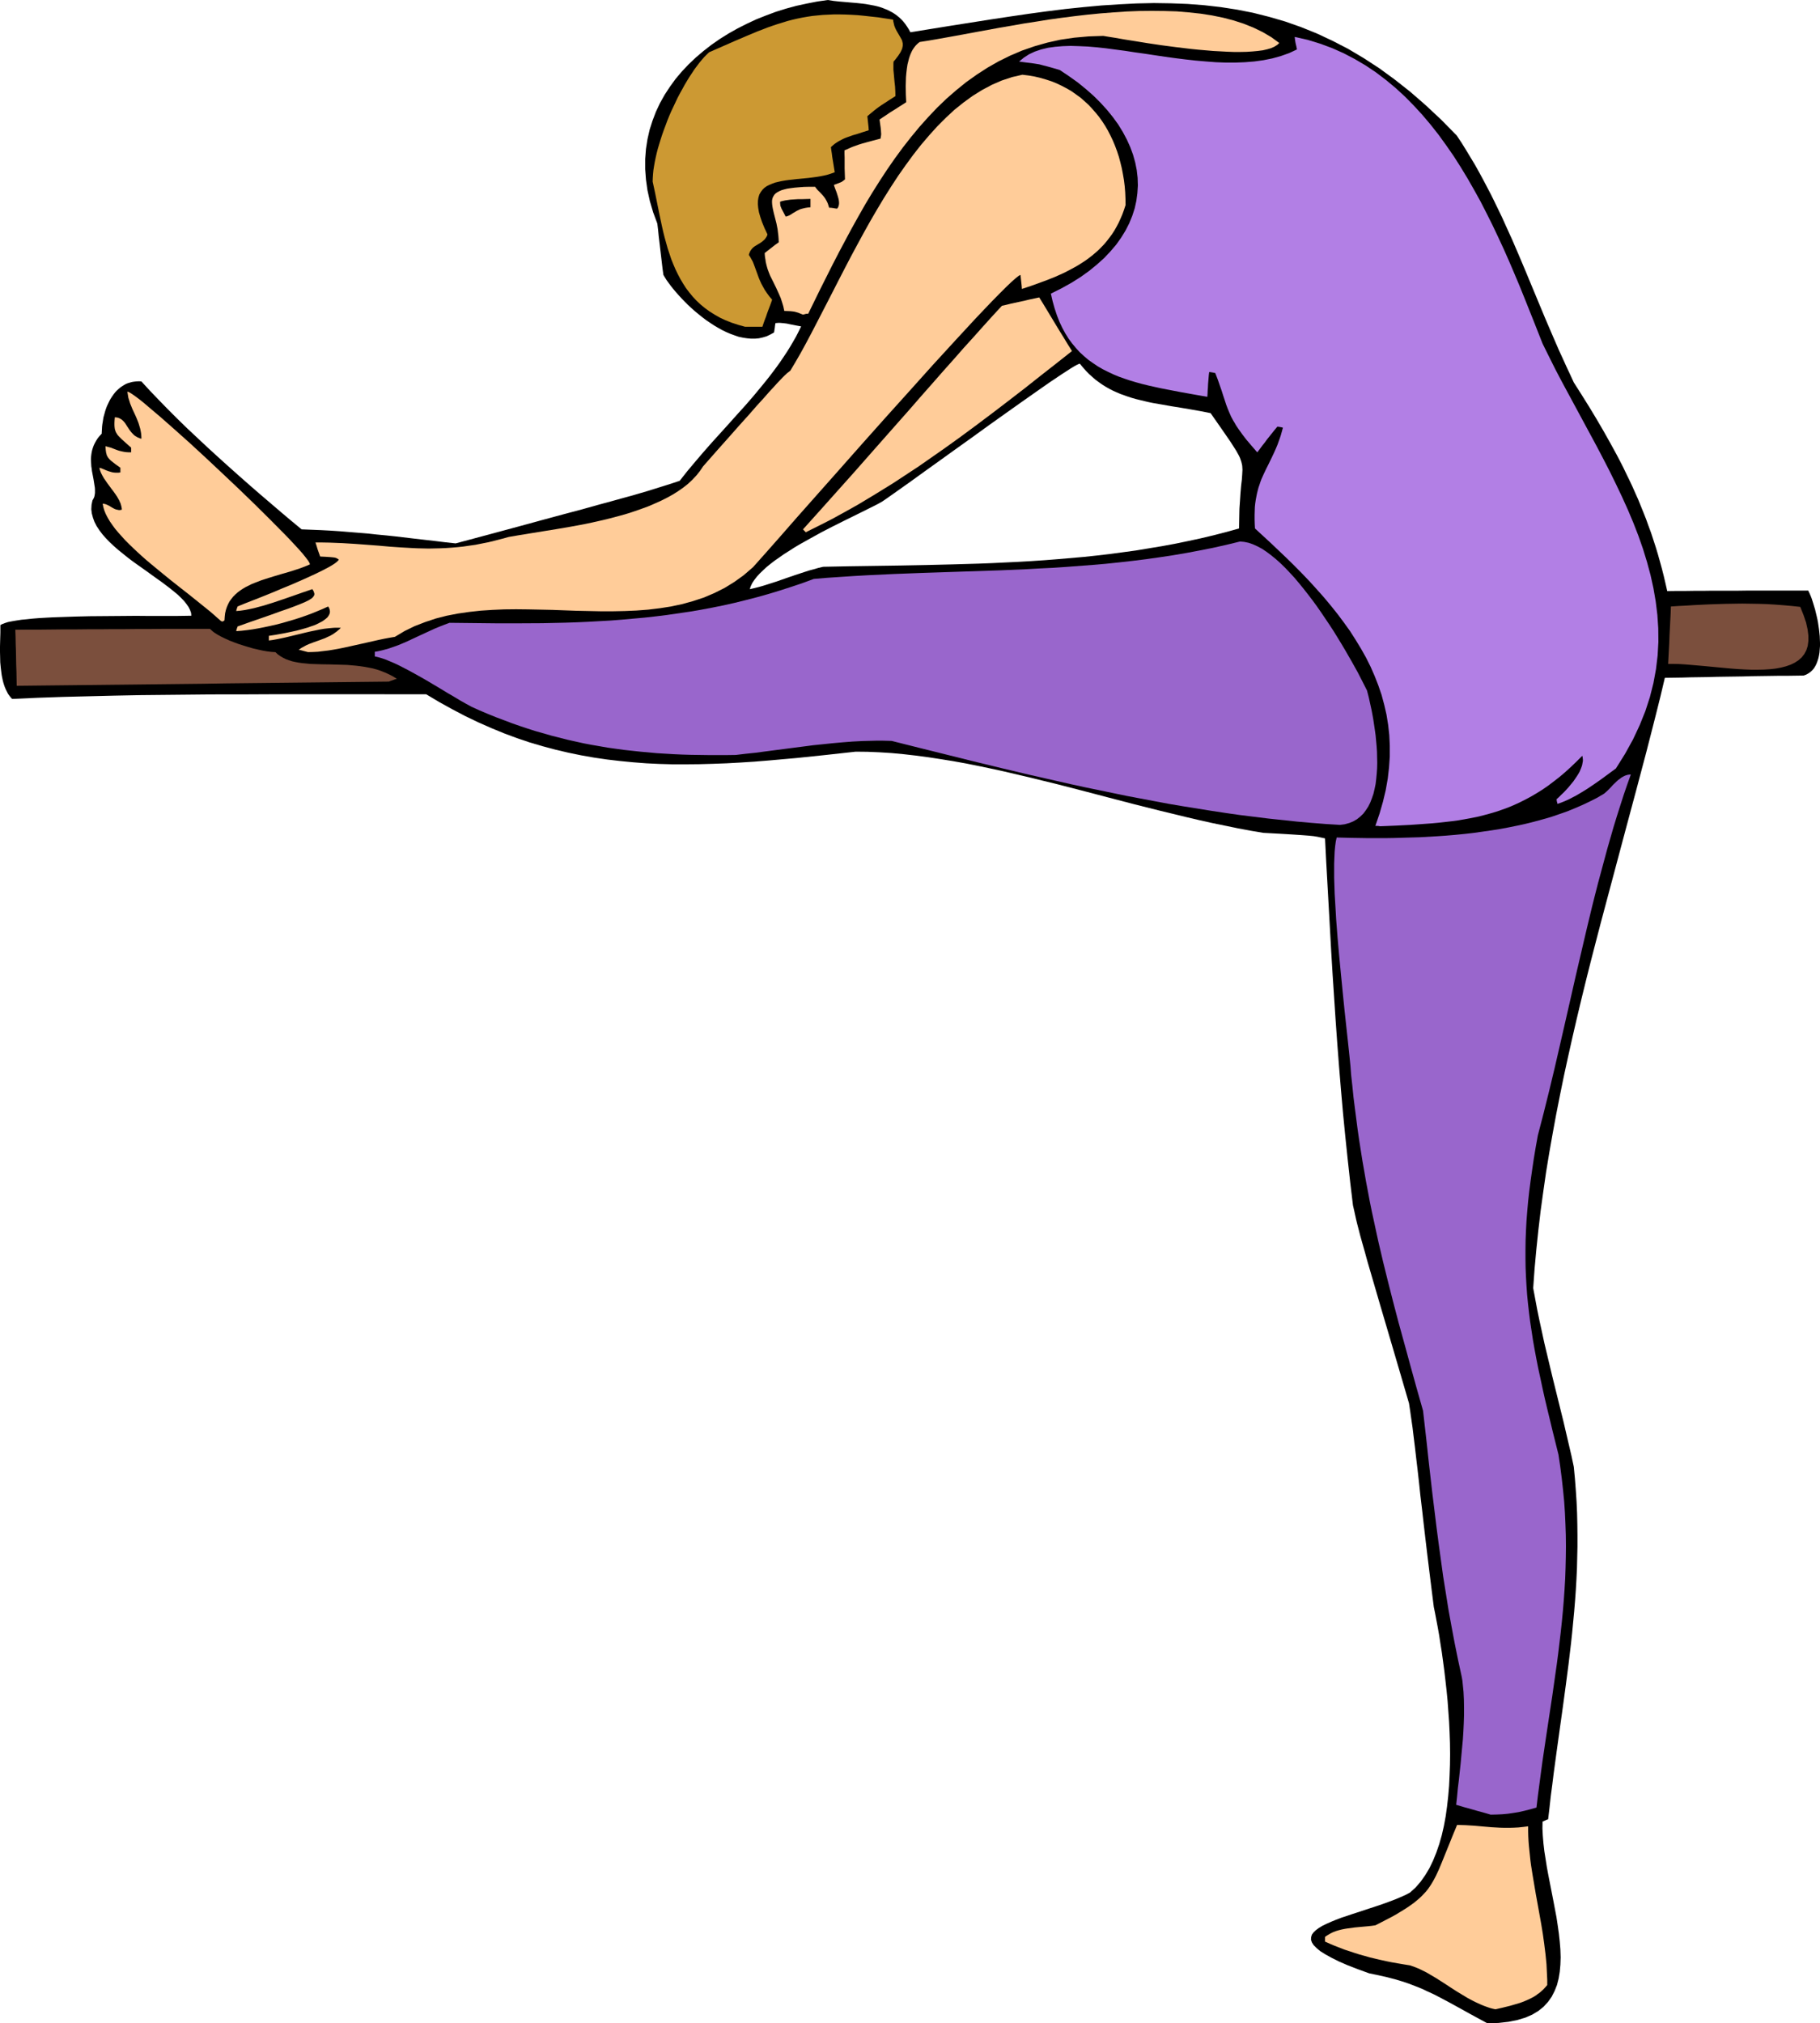 <svg xmlns="http://www.w3.org/2000/svg" fill-rule="evenodd" height="8.226in" preserveAspectRatio="none" stroke-linecap="round" viewBox="0 0 14392 16000" width="7.399in"><style>.brush1{fill:#000}.pen1{stroke:none}.brush2{fill:#fc9}.brush3{fill:#96c}</style><path class="pen1 brush1" d="m11762 16000-74-40-68-37-63-35-58-32-55-30-53-28-50-26-50-23-49-23-50-20-52-20-54-18-57-17-62-16-66-15-73-15-91-33-80-31-69-30-58-29-49-27-40-25-30-25-23-23-14-22-7-21 1-20 6-20 13-18 19-18 23-17 28-17 33-16 36-16 39-16 42-16 90-30 95-31 48-16 49-16 47-16 47-17 45-17 43-18 41-18 38-20 44-40 40-46 36-51 33-55 29-60 26-64 23-67 20-70 17-74 14-76 11-79 9-80 7-82 4-83 3-84 1-85-1-85-3-85-4-85-6-83-6-83-8-81-9-80-9-77-10-75-10-73-11-69-10-65-11-62-11-58-10-53-10-49-18-143-17-137-16-131-15-126-14-120-13-115-13-109-11-104-11-98-11-92-10-87-10-81-9-75-10-69-9-64-9-59-69-236-61-208-53-180-46-156-39-134-33-113-28-96-22-80-19-67-16-57-12-47-11-42-9-37-8-36-8-37-9-39-22-183-20-183-19-182-18-183-16-183-15-182-14-182-13-182-12-182-12-182-11-180-10-181-10-180-10-180-10-178-9-179-32-7-28-6-31-5-40-4-53-4-74-5-99-6-131-7-101-17-101-19-102-21-102-21-103-23-102-24-103-25-103-25-207-52-207-54-206-54-206-53-103-25-102-25-102-24-102-24-101-22-100-21-100-20-100-18-99-16-98-15-98-13-96-11-96-9-95-6-95-4-93-1-236 26-230 24-113 10-112 10-111 9-110 7-109 6-108 4-107 3-106 1h-106l-105-3-104-5-104-8-103-10-102-12-103-15-102-18-102-21-102-24-101-27-102-30-101-34-102-38-102-42-102-45-102-49-103-54-103-57-104-62H2136l-206 1h-205l-206 2-205 2-205 2-204 4-203 5-203 5-202 7-201 9-12-13-11-14-10-14-8-16-8-16-8-18-6-17-6-19-5-19-4-19-4-20-3-21-5-41-4-42-1-43-1-41v-41l1-39 2-72v-59l15-8 21-8 25-8 31-6 35-6 39-6 43-4 46-5 49-4 52-3 55-3 57-2 118-4 122-3 124-1 123-1 118-1 112 1h193l75-1 57-1-2-22-8-23-12-24-16-23-19-24-24-25-26-25-30-25-31-25-34-26-36-27-37-26-76-55-79-56-39-28-38-29-37-30-36-29-34-30-33-31-30-31-27-31-24-32-21-32-17-33-12-33-9-34-4-33 2-35 7-34 6-11 6-11 4-12 2-12 2-13v-28l-1-15-10-63-13-69-2-18-3-18-1-18-1-19-1-18 1-19 2-19 3-19 4-18 6-19 7-19 9-18 10-18 12-19 15-18 16-17 1-18 1-18 1-19 2-18 3-18 3-19 3-19 5-18 5-18 5-18 6-18 7-18 8-17 8-17 8-16 10-16 10-15 10-14 11-14 12-13 13-12 13-11 14-10 14-9 15-9 16-7 17-5 17-5 18-3 19-2 19-1 20 1 67 73 70 73 72 74 75 75 77 75 80 75 80 75 82 75 83 75 83 74 84 74 84 73 83 71 83 71 83 70 81 67 77 3 75 3 75 4 75 5 73 6 74 6 74 6 73 8 74 7 75 8 76 9 76 9 78 9 79 9 81 10 83 9 258-69 226-61 198-54 170-46 147-39 125-35 107-29 90-25 77-21 65-19 58-17 51-16 48-15 48-15 50-16 54-18 29-37 30-38 31-37 31-37 64-75 65-74 67-74 67-74 67-75 67-74 65-75 63-76 31-38 31-39 29-38 29-39 28-39 27-40 26-39 25-40 24-41 23-40 21-41 20-41-33-6-30-6-26-5-23-5-23-3-22-2-11-1h-11l-12 1-12 1-3 17-2 18-3 19-3 20-29 16-29 14-30 9-31 7-31 3h-32l-32-3-33-5-33-7-32-11-33-12-33-14-33-16-32-18-32-19-32-21-31-21-30-23-30-24-29-24-28-25-27-25-25-25-25-26-23-25-22-25-21-25-19-24-17-23-16-22-13-21-12-20-7-51-6-51-6-51-6-51-6-51-6-50-5-51-6-50-33-89-26-88-19-86-12-85-6-82v-81l6-79 12-77 17-75 23-72 27-71 32-68 37-66 42-64 45-62 50-59 53-56 57-54 60-51 63-49 66-46 69-43 71-40 73-37 75-35 78-31 78-29 80-25 81-22 83-18 82-16 84-12 45 7 46 5 47 4 46 4 47 4 46 5 23 3 22 4 22 4 22 4 22 5 22 6 21 7 20 8 20 8 20 10 19 10 19 12 18 13 17 14 17 16 16 17 15 19 14 20 14 22 13 24 322-52 311-49 152-23 150-22 147-20 145-18 144-15 141-13 139-9 138-7 136-3 134 2 133 5 131 10 131 15 129 20 127 25 127 32 127 37 125 44 124 50 124 58 124 64 123 73 123 80 122 89 123 97 122 106 123 115 123 125 38 57 36 58 35 58 35 58 33 59 32 59 31 59 31 59 29 59 29 60 29 60 27 60 55 121 52 121 52 123 51 123 52 125 52 125 54 126 55 127 29 63 29 64 30 64 30 65 61 96 60 96 58 96 56 96 54 96 53 97 25 48 25 49 24 50 24 49 24 51 22 50 23 51 21 52 21 52 21 53 19 53 20 54 18 55 18 55 17 56 16 57 16 58 15 59 14 60 14 61 69-1h70l69-1h69l70-1h209l70-1h489l6 13 7 15 7 16 7 18 13 41 14 46 6 25 6 25 6 26 5 26 4 27 4 27 3 27 3 28 1 27 1 26v26l-2 26-2 25-4 24-5 22-7 22-8 21-9 18-11 18-13 15-15 14-16 11-18 10-20 7-69 1-68 1h-69l-68 1-69 1-68 1-69 2-68 1-69 1-68 1-69 2-68 1-69 1-69 2-68 1-69 1-35 148-37 148-38 149-38 148-79 298-80 298-80 300-80 300-40 150-39 150-39 151-38 151-37 151-36 151-35 151-34 152-33 151-31 152-30 152-28 152-27 153-25 152-22 153-21 152-18 153-16 153-14 153-11 154 16 86 16 86 18 87 19 87 19 88 21 88 21 88 21 88 22 89 22 89 22 89 22 89 21 90 21 90 21 90 19 89 9 94 7 92 6 91 4 90 2 89 1 88v88l-2 86-2 87-4 85-5 85-6 85-7 85-8 84-8 84-9 84-20 168-22 168-23 170-24 171-24 173-24 177-11 89-12 91-10 91-11 93-11 3-11 5-11 5-11 5-1 55 3 57 5 60 7 61 10 63 10 64 12 65 13 66 26 133 25 132 10 66 9 64 7 64 5 62 2 61-2 58-5 56-9 54-13 51-19 48-23 45-29 41-35 38-41 33-48 29-55 24-63 19-70 14-79 9-88 3zM5929 4659l8-24 12-25 16-24 20-26 23-25 26-25 28-26 32-26 34-26 36-25 37-26 40-25 40-26 42-25 43-24 43-24 87-48 87-45 84-42 79-39 73-36 64-32 54-27 41-23 52-36 75-53 93-66 108-78 120-86 128-92 133-95 134-97 132-94 127-90 118-83 106-74 91-61 71-46 28-17 22-12 15-7 8-2 24 29 24 27 24 25 26 23 25 22 27 20 27 19 27 17 28 16 29 15 29 13 30 13 31 11 31 11 31 10 32 9 33 8 33 8 34 8 34 7 70 12 73 13 75 12 77 13 79 14 81 16 63 90 52 75 42 61 32 50 14 22 11 20 10 18 8 17 6 17 5 15 4 16 3 15 1 16 1 16-1 17-1 19-3 42-6 50-5 61-5 75-3 43-1 48-1 52-1 57-101 28-101 26-101 24-102 22-102 21-103 19-103 17-102 17-103 14-104 14-103 12-103 11-104 9-104 9-103 8-104 7-104 6-104 5-103 5-104 4-207 6-207 5-206 4-205 3-204 3-202 4-38 9-38 11-37 10-37 12-73 24-73 25-71 25-72 23-35 11-35 10-36 9-35 8z"/><path class="pen1 brush2" d="m11825 15889-23-5-22-6-23-8-22-8-22-9-22-10-22-10-22-11-43-23-43-26-43-26-42-27-41-27-42-27-41-26-41-24-20-12-20-11-21-10-20-10-20-9-20-8-20-7-20-7-49-8-47-8-46-8-45-9-45-10-43-10-42-10-42-12-40-11-41-13-39-13-40-13-38-15-39-15-38-16-38-17v-37l9-7 11-7 10-6 10-6 22-11 23-9 23-7 24-6 25-5 25-4 53-7 53-5 55-5 55-7 45-23 42-22 39-20 36-20 33-20 31-19 28-18 26-18 25-18 22-18 21-18 19-18 17-18 17-18 15-19 14-20 13-20 13-22 12-22 12-23 23-50 23-55 25-62 28-69 31-77 36-87 34 1 33 1 33 2 34 2 67 6 69 6 35 2 35 2 36 1h36l36-1 37-2 38-4 39-5v39l1 38 2 39 3 38 4 39 4 38 4 39 5 38 12 76 13 77 13 77 14 77 14 78 14 78 13 79 11 79 5 40 5 40 4 40 4 41 2 41 2 41 2 42v41l-10 12-10 11-10 11-11 10-11 10-11 9-12 8-11 9-24 15-25 13-26 12-26 11-27 10-27 8-27 8-28 8-57 14-57 13z"/><path class="pen1 brush3" d="m11788 14350-34-10-35-10-34-9-35-10-34-10-34-9-34-10-33-10 7-64 6-65 8-65 7-65 7-65 6-65 6-65 6-64 4-64 3-63 2-63v-63l-1-61-3-61-3-30-3-30-3-29-5-29-29-134-27-133-25-133-24-132-21-132-21-131-18-131-18-131-17-130-16-131-16-130-15-131-15-131-14-131-15-132-15-132-52-183-49-177-47-172-46-167-43-164-41-161-39-158-37-158-17-78-17-79-17-78-16-79-15-80-15-79-14-81-14-80-13-82-13-83-12-83-11-85-11-85-11-87-9-89-10-90-5-68-9-89-11-104-13-119-14-130-14-138-14-143-14-146-13-147-11-143-4-70-4-68-4-66-2-64-2-61v-112l2-50 2-46 4-42 5-37 7-32 122 3 128 2h132l67-1 68-2 69-2 70-2 70-4 70-4 71-5 71-6 71-7 71-8 71-10 70-10 70-11 69-13 69-14 68-15 68-17 66-18 66-19 64-22 63-22 61-25 60-26 59-28 57-29 54-32 24-21 24-24 24-26 25-24 13-12 14-10 13-10 14-8 14-7 15-5 8-2 7-1 8-1h8l-29 81-28 82-27 84-27 85-26 85-25 87-25 87-24 89-24 89-24 89-23 90-23 91-44 183-43 184-43 184-42 185-42 184-42 183-42 182-43 179-44 177-45 173-17 94-15 90-13 88-12 85-11 84-9 81-7 79-6 77-4 76-3 75-1 74v72l1 72 3 71 4 71 5 71 7 71 8 71 9 71 11 72 11 73 13 74 14 75 15 76 17 78 17 80 18 81 20 84 42 174 46 185 14 95 12 93 10 91 9 91 6 90 4 89 3 87 1 88-1 86-2 86-3 85-5 85-6 85-7 84-8 84-9 84-10 84-10 84-11 84-12 84-24 169-26 171-26 173-26 176-12 89-12 91-12 91-11 92-50 14-47 12-45 10-43 7-42 6-43 4-45 2-47 1z"/><path class="pen1" style="fill:#b27fe5" d="m10913 6534-10-2-10-1h-17l33-97 27-94 22-92 16-91 10-88 6-87v-85l-4-84-9-81-13-81-18-78-21-78-26-76-29-74-32-73-36-72-40-71-42-69-44-69-48-67-50-67-52-65-54-65-56-63-57-63-59-62-61-62-61-60-63-60-63-60-64-59-64-59-2-37-1-36v-34l1-32 1-30 3-29 4-27 5-27 5-25 6-24 6-23 8-23 7-21 8-22 9-20 9-20 19-40 20-40 20-41 20-42 10-22 10-23 10-24 9-25 9-25 9-27 8-29 8-29-11-3-11-2-11-2-11-1-21 25-20 25-20 25-20 25-19 26-20 25-19 26-20 26-45-52-40-47-33-43-28-39-13-19-11-17-10-18-10-16-17-32-14-32-13-31-12-32-11-34-12-36-12-38-15-43-16-46-20-52-13-3-12-2-12-2-11-1-3 24-2 24-2 24-2 25-1 24-2 25-1 25-2 25-108-19-106-19-52-10-52-10-51-10-50-11-49-11-49-12-47-13-47-14-45-15-45-16-43-18-42-20-40-20-40-23-37-25-37-26-34-29-34-31-31-34-30-36-28-38-26-42-24-44-22-47-20-51-18-54-16-57-14-61 84-42 79-44 73-46 67-48 61-50 57-51 50-53 46-54 39-55 35-57 29-57 24-59 19-59 13-59 8-60 4-61-2-61-7-61-12-60-17-61-22-60-27-60-32-60-36-59-42-58-46-57-51-56-55-55-60-53-65-53-70-50-73-49-54-16-43-12-35-9-30-8-31-5-34-5-42-5-53-7 37-31 42-27 45-21 50-17 54-13 57-8 60-5 63-2 67 2 68 3 71 6 73 8 75 10 76 10 78 12 79 11 79 12 81 12 80 11 80 10 81 9 80 7 79 6 78 3h77l76-3 74-6 72-10 70-14 68-19 65-23 62-29-5-25-6-25-4-24-3-25 102 23 98 30 95 35 92 41 88 46 85 50 82 55 79 60 76 63 74 68 70 71 68 74 66 78 63 80 60 83 59 85 56 88 54 89 52 91 51 92 48 94 47 94 45 95 44 95 42 95 41 96 40 95 38 94 74 185 71 180 50 101 51 102 53 101 54 100 109 202 109 202 53 101 52 101 50 102 48 101 46 102 43 102 40 103 36 103 32 104 28 104 23 104 18 105 13 106 7 106 1 107-6 108-13 108-20 109-28 111-36 111-45 112-53 113-63 114-72 115-56 41-57 42-57 40-58 39-29 18-30 18-29 17-29 15-29 15-29 13-30 12-29 10-2-10-3-10-1-8-1-9 18-16 18-18 20-19 19-20 20-22 18-22 19-23 16-23 16-24 14-23 6-12 5-12 5-12 4-11 4-12 2-11 2-11 2-11v-11l-1-10-1-10-3-10-46 46-45 43-45 41-45 38-45 35-45 34-45 31-45 28-46 27-45 24-46 23-46 21-46 19-47 17-47 16-48 14-48 13-48 12-50 10-50 9-50 9-52 7-52 6-54 6-54 5-55 4-56 4-57 4-118 6-123 5z"/><path class="pen1 brush3" d="m10596 6523-114-7-113-9-113-10-113-12-113-12-113-14-113-14-112-16-112-17-112-18-112-18-112-19-112-21-111-21-111-21-111-23-111-23-111-23-110-24-110-25-220-50-219-52-218-53-217-54-217-54-215-54-38-1-39-1h-38l-39 1-77 2-78 4-77 6-78 7-77 8-78 8-77 10-78 10-77 10-77 10-77 10-76 10-76 8-76 9-72 1h-142l-70-1-69-1-68-2-68-3-67-4-67-4-66-6-66-6-65-7-64-7-65-9-64-9-63-11-64-11-63-12-63-14-63-14-63-16-63-16-63-18-63-18-63-20-63-21-63-22-63-24-64-24-64-26-64-27-64-29-44-24-46-26-48-29-50-29-51-31-52-31-52-31-52-30-52-29-51-28-50-26-48-24-23-10-23-10-22-9-22-9-21-7-20-6-19-5-19-4v-37l19-3 19-4 18-4 19-5 36-10 37-13 37-13 36-15 37-16 36-17 73-34 74-34 37-17 37-15 38-15 38-14 185 2 184 2h182l182-1 90-2 91-2 90-3 90-4 90-5 89-5 90-7 89-8 90-8 89-10 89-11 89-13 89-13 89-15 90-17 89-18 89-20 89-22 89-23 89-25 89-27 90-29 89-30 90-33 106-9 105-7 106-7 105-6 211-10 210-8 209-7 210-7 210-7 209-9 105-6 105-5 105-7 105-8 105-8 105-9 105-11 106-12 105-13 106-15 106-16 106-18 106-20 106-21 107-24 107-26 33 3 34 7 35 12 35 16 36 19 36 24 36 27 37 30 37 33 37 36 37 39 37 40 36 43 36 44 36 46 36 47 35 48 34 49 33 49 33 49 32 49 30 49 30 49 28 47 53 92 48 86 40 78 34 67 14 54 14 64 8 36 7 37 7 39 6 40 6 41 6 43 4 43 4 43 3 44 1 44 1 44-1 43-3 42-4 42-5 41-8 39-9 38-12 35-13 34-16 32-19 29-20 27-24 23-26 21-29 17-32 13-36 10-38 5z"/><path class="pen1" d="m132 5423-1-55-1-56-2-55-1-55-1-56-2-55-1-55-2-56 97-1h96l96-1 96-1h96l97-1h96l96-1h96l97-1h96l96-1h385l7 7 9 8 9 8 11 8 24 15 29 16 31 15 33 15 36 14 38 14 38 12 39 12 38 11 39 9 37 8 35 6 33 4 31 2 18 17 20 14 22 13 22 11 24 9 25 8 27 6 27 5 28 4 30 3 30 3 31 1 63 2 66 1 67 2 68 2 34 3 34 3 34 4 34 5 33 6 34 7 33 9 32 11 32 13 31 14 31 16 30 19-17 5-16 6-15 5-15 6-184 2-184 2-184 2-184 2-185 2-184 2-184 2-184 3-184 2-183 2-184 2-184 2-184 2-183 2-184 2-184 2zm13059-173 3-57 3-57 3-57 2-56 3-57 3-57 3-57 2-56 60-4 61-3 61-4 62-3 63-3 63-2 64-2 64-1 65-1 65 1 65 1 65 2 66 4 66 5 67 6 66 7 26 65 20 59 12 54 6 48v44l-5 39-11 34-16 30-21 27-25 22-29 19-33 16-37 13-39 10-43 8-45 5-47 3-49 1h-51l-52-2-53-3-53-4-54-5-54-5-106-10-103-9-49-4-47-3-44-1h-43z" style="fill:#7b4f3d"/><path class="pen1 brush2" d="m2436 5157-19-5-19-5-18-5-18-3 19-14 20-11 20-11 20-9 42-16 43-15 21-8 22-8 21-10 22-10 21-12 21-15 10-7 10-9 11-9 10-10-14-1h-31l-16 1-33 3-36 4-36 6-38 8-39 8-39 9-78 19-75 18-36 8-35 7-33 6-30 4v-37l53-8 77-14 43-9 46-10 45-12 45-13 22-8 21-7 20-8 19-9 17-9 17-9 14-10 13-10 11-10 8-11 7-12 4-12 1-12-2-13-4-13-8-13-42 19-43 18-44 18-46 17-46 16-47 15-48 14-48 14-47 12-48 11-47 10-46 9-46 8-44 6-44 5-41 3 2-10 3-10 3-8 3-9 101-36 90-31 80-28 69-25 61-21 51-19 43-17 36-15 14-7 13-6 12-7 9-6 9-6 6-6 5-6 4-6 3-6 1-6v-6l-2-6-2-7-3-7-4-7-5-8-76 26-77 27-78 27-77 26-39 12-38 12-38 10-37 10-37 8-36 7-35 5-34 3 2-10 3-9 3-9 3-8 26-11 37-15 46-18 54-21 60-24 64-26 66-28 68-28 67-29 65-29 61-28 55-27 25-13 23-12 21-12 18-11 16-11 13-10 9-9 7-8-8-6-7-4-8-4-12-3-17-2-23-2-31-2-42-2-10-28-10-28-8-27-9-28h56l54 1 52 2 51 2 99 6 95 7 92 7 90 8 88 6 88 5 43 2 44 1 44 1 44-1 45-1 45-2 45-3 47-4 47-5 48-7 49-7 50-10 51-10 53-13 54-14 55-15 82-14 92-15 99-16 105-17 111-19 113-21 57-12 57-13 57-13 57-15 57-15 55-16 55-18 54-19 52-19 51-22 49-22 48-24 45-25 43-27 40-28 38-30 34-32 32-34 28-35 25-37 110-125 97-109 84-95 73-81 61-70 53-58 43-49 36-39 29-32 24-25 19-20 15-15 13-12 11-10 11-8 11-9 40-67 41-71 41-75 42-79 86-166 90-175 46-90 47-91 48-92 50-93 50-92 52-93 53-91 54-90 56-89 57-87 59-84 60-82 62-79 64-75 65-72 67-67 68-63 71-57 73-53 74-46 77-41 78-34 81-27 83-19 49 6 47 8 46 11 45 13 43 14 42 17 40 19 38 20 38 22 35 25 35 25 32 28 32 29 29 31 28 32 27 33 25 35 24 37 22 38 20 39 19 40 17 41 16 43 14 43 12 45 11 45 9 47 8 47 6 48 4 49 2 49 1 51-12 37-13 36-15 35-15 33-17 32-17 30-19 29-20 27-21 27-21 25-23 24-23 23-25 22-25 21-26 20-26 19-28 18-28 18-28 16-30 16-30 16-30 15-31 14-31 14-65 26-65 24-67 24-69 23-2-27-3-28-3-28-3-28-14 7-24 19-34 30-43 41-51 51-58 59-66 69-71 75-158 171-174 190-184 205-190 211-190 213-183 207-173 195-156 176-133 152-106 120-73 82-34 38-73 63-75 54-78 48-80 40-82 35-85 28-86 24-89 19-90 14-91 11-92 7-94 4-94 2h-95l-95-2-96-2-192-7-192-4-95-1-94 1-93 4-92 6-91 10-90 13-88 17-86 22-84 28-83 32-80 39-77 46-41 7-43 8-43 9-44 10-89 20-90 20-45 10-44 9-44 8-43 7-42 5-41 5-40 2-38 1z"/><path class="pen1 brush2" d="m1746 4910-26-23-27-24-30-26-31-25-67-54-71-57-74-58-76-60-76-62-75-62-37-31-35-31-35-32-33-31-32-31-31-31-28-31-27-30-25-30-22-30-20-29-17-29-15-29-11-27-8-27-5-27 9 1 10 2 9 3 9 4 18 9 18 11 9 5 9 5 9 4 10 3 10 2 10 2 10-1 11-2v-10l-2-10-2-10-3-10-3-11-5-10-4-10-6-11-12-21-14-21-15-21-16-21-31-42-29-42-12-21-10-20-4-10-4-11-3-10-2-10 17 5 17 7 18 8 19 7 10 3 10 3 11 3 12 2 12 1h26l14-2v-37l-38-27-28-22-11-9-9-9-7-8-6-8-5-9-4-8-2-9-3-10-3-22-2-29 12 3 11 3 11 3 11 3 20 8 21 8 11 4 12 4 13 3 13 3 15 3 16 2 18 1h19v-37l-41-36-32-29-13-13-11-11-10-11-7-11-7-12-4-11-4-13-2-15-1-16v-18l1-20 2-24 9 1 9 1 8 2 8 3 7 3 6 4 7 4 6 5 11 11 10 12 9 14 9 14 10 15 10 15 11 14 12 13 7 7 7 6 7 5 9 5 8 5 10 4 10 4 10 3v-13l-1-14-1-13-2-13-5-25-7-24-7-23-9-23-9-22-10-22-20-43-18-44-7-23-7-22-4-24-4-25 12 4 19 11 25 17 31 23 37 29 41 35 46 39 51 43 111 98 122 109 128 118 131 123 130 123 126 122 116 115 104 105 47 48 41 44 37 40 31 35 24 30 19 25 11 18 4 12-25 11-26 10-26 10-27 9-56 18-56 16-57 17-56 17-27 9-28 9-26 10-26 10-25 10-24 12-24 12-22 13-21 14-20 15-18 16-17 17-15 19-14 19-11 21-10 23-8 24-6 26-3 27-2 29-10 7-7 2h-3l-2-1-3-2-4-2zm4626-701-11-11-11-12 143-159 134-150 127-142 118-134 112-127 106-120 100-113 94-108 90-102 86-98 83-93 79-90 78-86 75-84 74-82 74-80 36-8 36-9 37-8 37-8 37-8 37-9 38-8 37-8 32 52 32 53 32 53 32 53 32 53 33 53 32 53 34 54-124 98-124 97-125 99-127 98-127 97-129 97-130 96-131 94-66 46-66 46-66 46-67 44-67 44-67 44-68 42-68 42-68 41-68 41-69 39-69 38-69 38-70 36-70 35-70 35z"/><path class="pen1" style="fill:#c93" d="m5892 2584-54-15-52-17-48-19-45-21-42-24-40-25-37-27-34-28-32-30-30-32-27-33-26-34-23-36-22-37-20-38-19-39-17-40-16-40-14-42-14-42-12-43-12-43-11-44-10-44-19-89-18-89-18-89-19-88 1-29 2-30 3-31 5-32 6-34 7-34 8-35 9-35 11-37 11-36 12-37 13-37 14-37 14-38 15-37 16-37 17-36 17-36 17-36 18-34 19-34 18-33 19-32 19-31 20-30 19-29 20-27 19-25 20-24 19-22 20-20 19-18 105-46 98-43 91-39 86-36 42-16 41-16 40-14 39-13 39-12 39-12 39-10 39-9 39-8 40-7 40-6 41-4 41-4 43-2 43-2h45l47 1 48 2 50 3 51 5 54 6 56 6 58 9 60 9 2 14 3 13 3 13 3 11 9 22 10 19 20 34 17 30 4 8 2 8 2 8 2 9v17l-2 10-2 10-4 11-5 11-6 12-8 12-9 14-11 14-12 16-14 16-1 17v48l3 31 3 33 3 33 4 35 2 37 1 39-47 30-35 23-28 18-23 16-20 15-19 15-23 19-27 23 3 28 3 28 3 27 2 28-44 14-43 14-41 12-39 14-19 7-18 8-17 9-17 9-16 10-16 11-14 12-15 13 3 25 4 25 3 25 4 25 4 24 4 25 4 25 4 25-27 10-28 9-29 7-30 6-30 5-31 4-32 4-31 3-63 6-61 7-29 4-29 5-27 6-25 6-24 9-22 9-21 11-18 13-15 15-13 18-11 19-7 23-4 25-1 27 3 32 6 34 11 38 14 41 19 46 23 49-2 8-3 7-4 7-4 6-8 11-10 9-10 9-11 8-11 7-12 7-11 7-12 7-11 8-10 9-9 11-8 12-3 6-3 8-3 7-2 9 11 17 10 18 10 18 8 20 15 41 16 44 8 22 10 24 11 24 13 24 14 25 17 25 19 26 22 26-9 26-10 27-10 26-10 27-9 27-10 26-10 28-9 27h-137z"/><path class="pen1 brush2" d="m6350 2488-21-8-17-7-14-4-14-4-14-2-18-2-22-1-28-1-8-37-10-33-10-31-12-28-24-53-24-49-12-24-12-24-10-25-10-27-8-28-7-30-2-17-3-16-2-18-1-18 28-22 28-22 27-21 28-20-1-27-2-26-3-25-3-25-9-46-11-43-10-39-8-36-3-17-2-16-1-15v-14l2-13 4-13 6-11 7-11 10-10 13-9 15-8 18-8 21-6 24-6 27-4 31-4 35-3 38-3 43-1h47l5 8 6 7 6 8 7 7 15 15 16 17 8 9 8 10 8 11 7 12 7 13 7 15 5 16 6 18h14l16 2 16 3 16 2 4-4 3-5 3-5 2-6 3-12 1-13-1-14-2-14-4-15-4-14-9-28-10-26-7-19-4-13 36-13 22-9 7-4 7-5 8-6 8-7-1-29-1-29-1-29v-86l-1-28v-28l34-15 27-12 25-9 25-9 29-9 36-10 48-13 61-16 2-13 2-12 1-11-1-13-1-16-2-21-4-28-5-37 27-18 26-17 26-18 27-17 26-16 26-17 27-17 26-17-3-61-1-67 1-34 1-35 3-34 4-34 5-33 8-32 4-16 5-15 5-14 6-14 6-13 7-13 8-12 8-11 9-11 10-10 10-9 11-8 64-10 70-12 73-13 78-14 168-31 180-33 94-16 96-17 98-15 99-16 101-14 102-13 103-12 102-10 103-8 102-7 102-4 100-1 99 1 98 3 95 8 94 10 90 14 88 18 84 22 80 26 77 31 72 35 68 40 63 46-16 15-22 14-27 12-31 9-35 8-39 5-43 4-46 3-49 1h-51l-54-2-55-3-56-3-58-5-58-5-59-6-117-14-114-15-108-16-99-16-88-14-74-13-57-9-36-6-116 4-113 10-109 16-104 23-102 29-98 34-94 40-91 45-88 50-85 55-83 59-79 64-77 67-74 71-71 75-69 77-67 81-65 83-63 86-61 88-59 90-58 92-56 93-54 95-53 95-52 97-51 96-50 97-97 193-94 192h-12l-10 2-10 3-9 2z"/><path class="pen1 brush1" d="m6213 1713-14-27-11-21-8-15-5-13-4-10-1-10-1-10v-12l13-4 13-3 13-3 14-2 28-4 29-2 31-2h32l33-1 34-1v66l-21 2-19 3-17 4-16 4-14 5-12 6-12 6-10 6-20 12-17 11-9 5-9 4-10 3-10 3z"/></svg>
